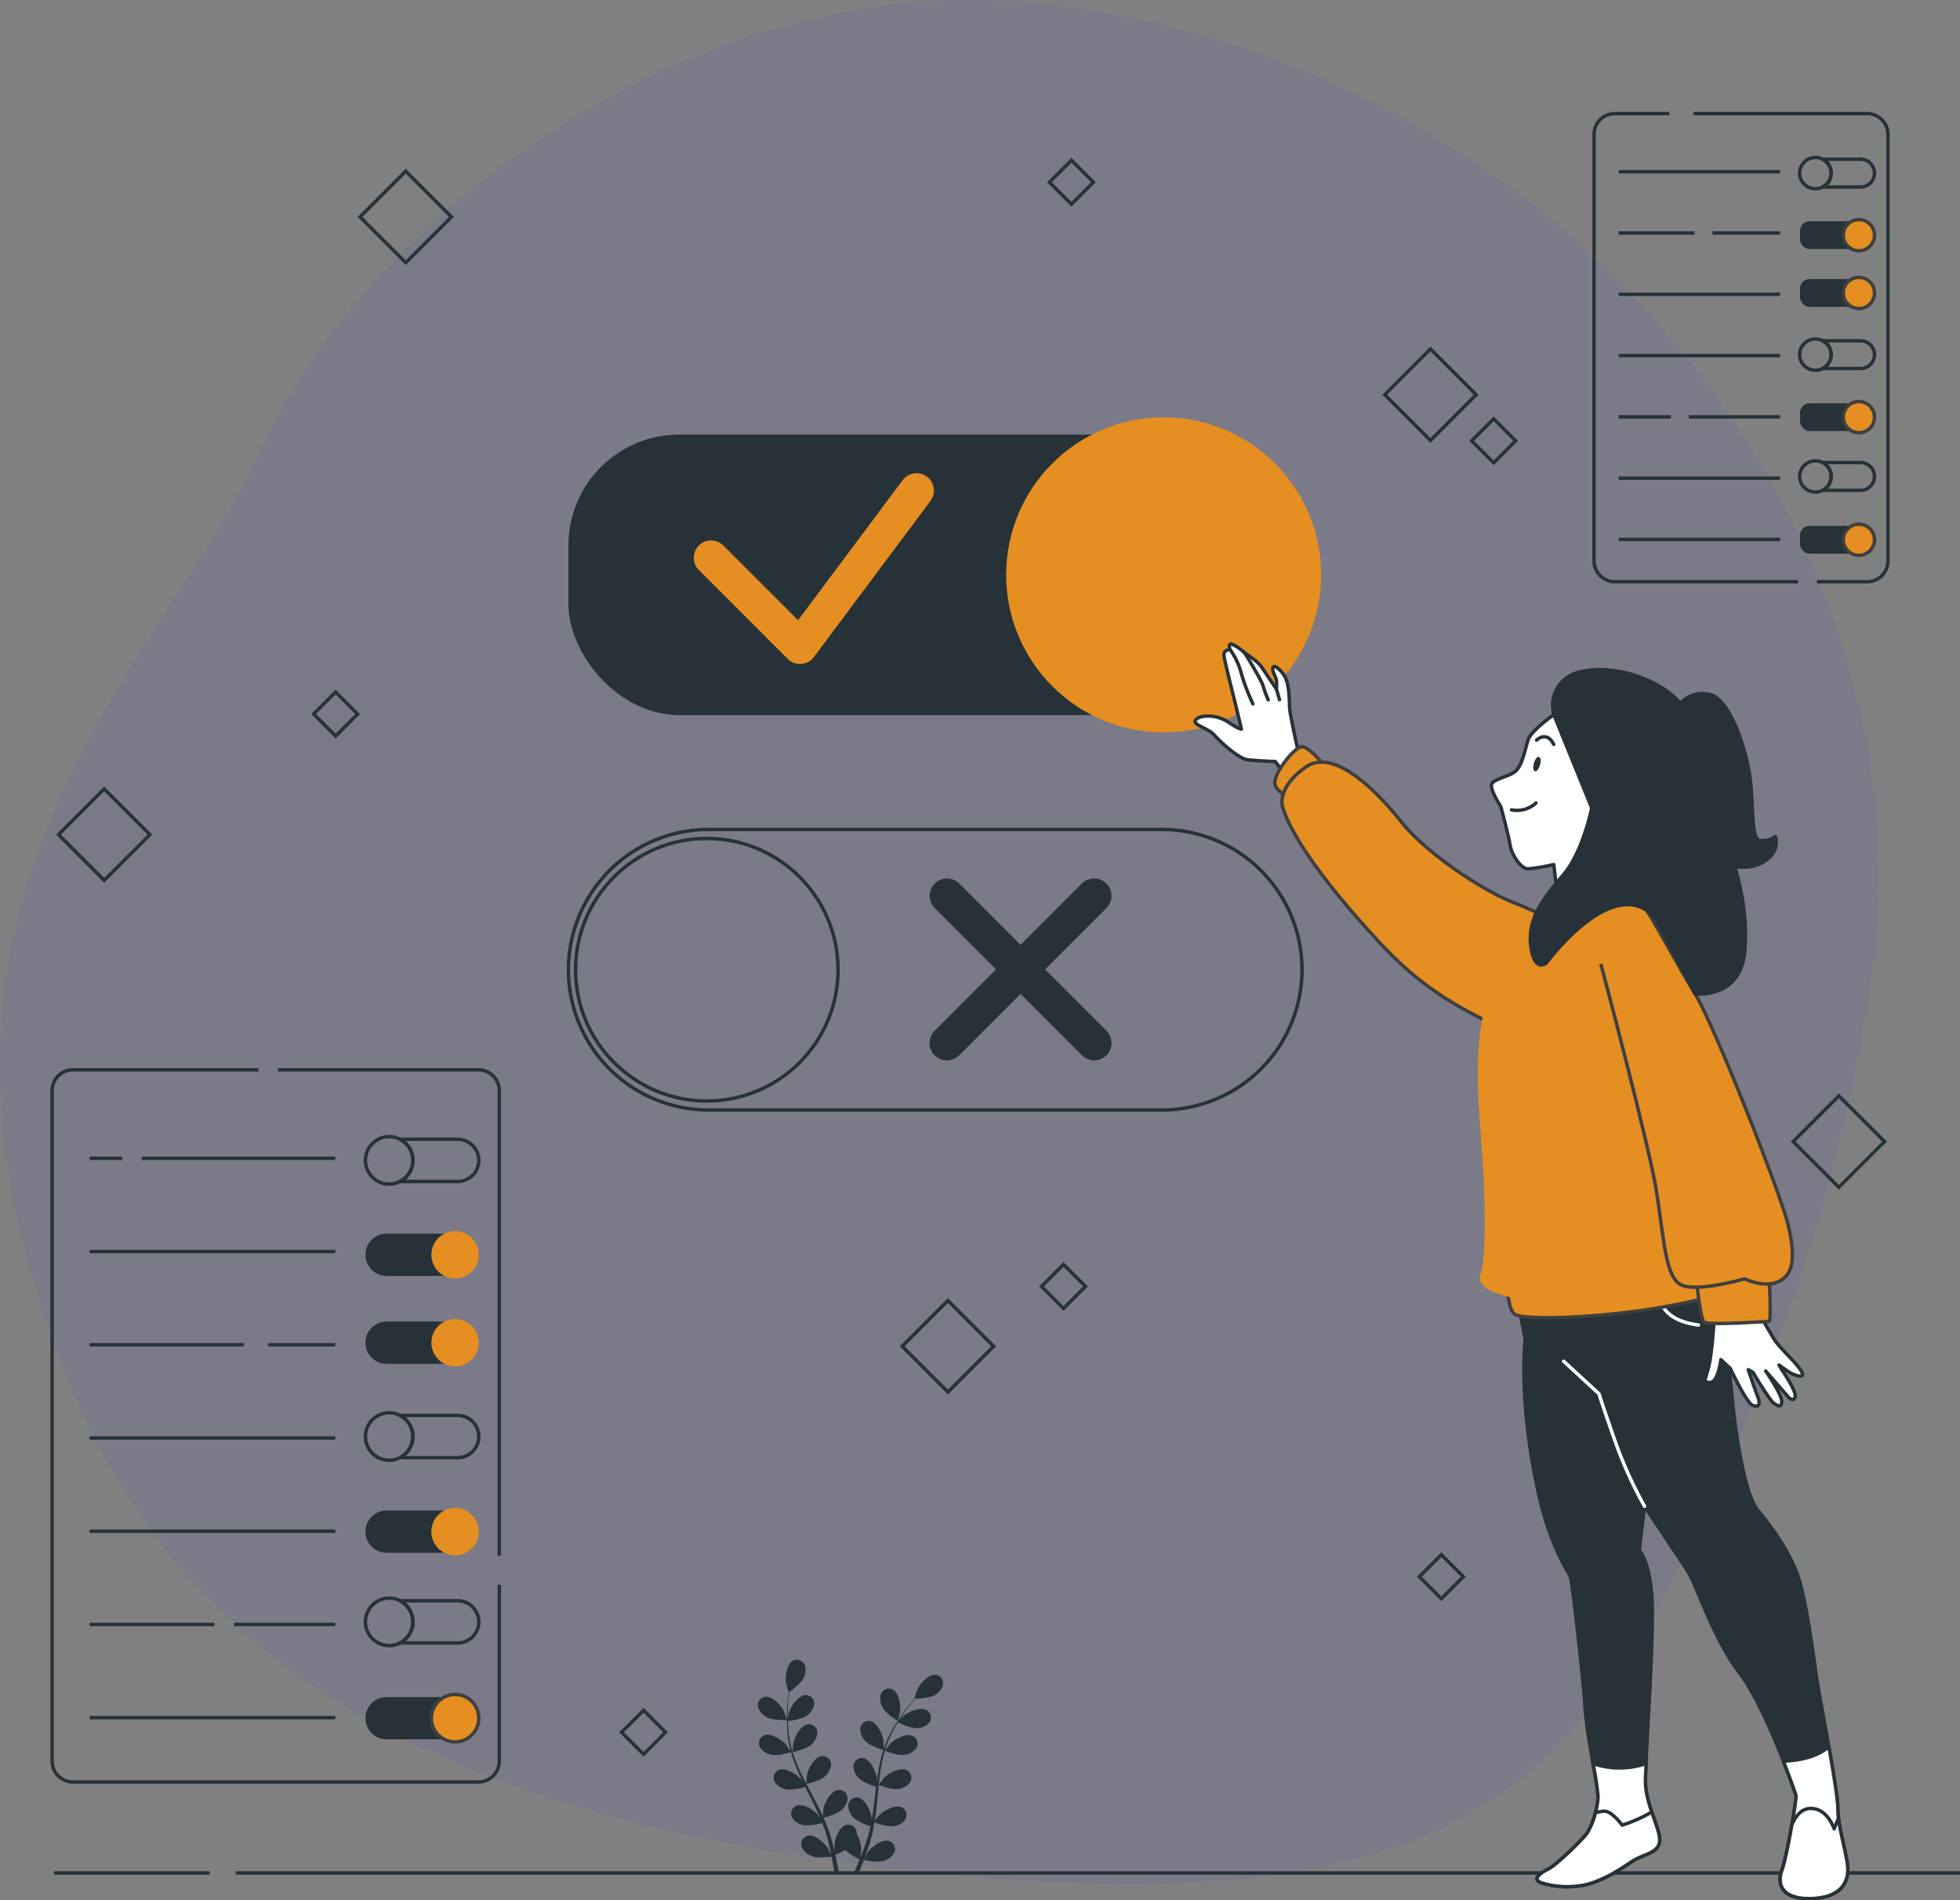<svg xmlns="http://www.w3.org/2000/svg" width="572.031" height="554.501" viewBox="0 0 572.031 554.501">
  <rect x="0" y="0" width="572.031" height="554.501" fill="#808080" stroke="none"/>
  <g id="Group_13061" data-name="Group 13061" transform="translate(-26.194 -29.088)">
    <g id="Group_13015" data-name="Group 13015" transform="translate(26.194 29.088)" opacity="0.128">
      <path id="Path_8612" data-name="Path 8612" d="M571.842,317.9C592.9,183.2,480.535,47.444,333,30.582q-2.753-.313-5.516-.589C224.4,19.754,130.166,98.5,103.224,158.558S5.77,275.756,31.906,387.075s97.135,170.634,263.6,188.189S492.688,545.209,536.878,441.2A532.269,532.269,0,0,0,571.842,317.9Z" transform="translate(-26.194 -29.088)" fill="#504cc5"/>
      <path id="Path_8613" data-name="Path 8613" d="M571.842,317.9C592.9,183.2,480.535,47.444,333,30.582q-2.753-.313-5.516-.589C224.4,19.754,130.166,98.5,103.224,158.558S5.77,275.756,31.906,387.075s97.135,170.634,263.6,188.189S492.688,545.209,536.878,441.2A532.269,532.269,0,0,0,571.842,317.9Z" transform="translate(-26.194 -29.088)" fill="#504cc5" opacity="0.7"/>
    </g>
    <g id="Group_13016" data-name="Group 13016" transform="translate(42.008 575.612)">
      <line id="Line_71" data-name="Line 71" x1="45.395" fill="none" stroke="#263238" stroke-width="1"/>
      <line id="Line_72" data-name="Line 72" x1="503.224" transform="translate(52.993)" fill="none" stroke="#263238" stroke-width="1"/>
    </g>
    <rect id="Rectangle_2162" data-name="Rectangle 2162" width="18.871" height="18.871" transform="translate(430.328 144.26) rotate(-45)" fill="none" stroke="#263238" stroke-width="1"/>
    <rect id="Rectangle_2163" data-name="Rectangle 2163" width="18.871" height="18.871" transform="translate(131.277 92.382) rotate(-45)" fill="none" stroke="#263238" stroke-width="1"/>
    <rect id="Rectangle_2164" data-name="Rectangle 2164" width="18.871" height="18.871" transform="translate(549.532 362.196) rotate(-45)" fill="none" stroke="#263238" stroke-width="1"/>
    <rect id="Rectangle_2165" data-name="Rectangle 2165" width="18.871" height="18.871" transform="translate(289.499 421.932) rotate(-45)" fill="none" stroke="#263238" stroke-width="1"/>
    <rect id="Rectangle_2166" data-name="Rectangle 2166" width="18.871" height="18.871" transform="translate(43.262 272.618) rotate(-45)" fill="none" stroke="#263238" stroke-width="1"/>
    <rect id="Rectangle_2167" data-name="Rectangle 2167" width="9.08" height="9.08" transform="translate(117.729 237.444) rotate(-45)" fill="none" stroke="#263238" stroke-width="1"/>
    <rect id="Rectangle_2168" data-name="Rectangle 2168" width="9.08" height="9.08" transform="translate(455.703 157.717) rotate(-45)" fill="none" stroke="#263238" stroke-width="1"/>
    <rect id="Rectangle_2169" data-name="Rectangle 2169" width="9.08" height="9.08" transform="translate(332.47 82.264) rotate(-45)" fill="none" stroke="#263238" stroke-width="1"/>
    <rect id="Rectangle_2170" data-name="Rectangle 2170" width="9.08" height="9.08" transform="translate(330.158 404.468) rotate(-45)" fill="none" stroke="#263238" stroke-width="1"/>
    <rect id="Rectangle_2171" data-name="Rectangle 2171" width="9.08" height="9.08" transform="matrix(0.707, -0.707, 0.707, 0.707, 440.436, 489.167)" fill="none" stroke="#263238" stroke-width="1"/>
    <rect id="Rectangle_2172" data-name="Rectangle 2172" width="9.08" height="9.08" transform="translate(207.605 534.573) rotate(-45)" fill="none" stroke="#263238" stroke-width="1"/>
    <g id="Group_13017" data-name="Group 13017" transform="translate(247.392 513.383)">
      <path id="Path_8614" data-name="Path 8614" d="M204.173,426.506c1.519.663,5.235.58,5.239.58.038,0-.8-2.433-.87-2.579-.815-1.706-3.395-4.522-5.492-4.239a2.506,2.506,0,0,0-2.011,3.14A5.242,5.242,0,0,0,204.173,426.506Z" transform="translate(-200.964 -409.469)" fill="#263238"/>
      <path id="Path_8615" data-name="Path 8615" d="M205.389,439.532c1.577.229,4.893-.733,5.156-.81a44.435,44.435,0,0,0,2.011,5.565c.457,1.057.949,2.106,1.456,3.151-.3-.443-.576-.837-.62-.887-1.238-1.43-4.468-3.465-6.416-2.638a2.506,2.506,0,0,0-1.111,3.559,5.239,5.239,0,0,0,3.841,2.162,16.6,16.6,0,0,0,5.012-.769c.2.4.392.8.592,1.2.961,1.912,1.926,3.817,2.817,5.713.315.668.6,1.338.887,2.007-.27-.394-.5-.723-.539-.77-1.237-1.429-4.468-3.465-6.416-2.638a2.5,2.5,0,0,0-1.111,3.559,5.24,5.24,0,0,0,3.841,2.162,15.969,15.969,0,0,0,4.877-.732c.273.694.549,1.388.783,2.073.149.472.325.915.448,1.4s.263.944.394,1.409c.216.9.447,1.836.635,2.725.137.616.256,1.206.377,1.8-.305-.668-.93-1.966-.995-2.068-1-1.6-3.891-4.1-5.942-3.579a2.506,2.506,0,0,0-1.636,3.35,5.239,5.239,0,0,0,3.469,2.719c1.487.454,4.778.039,5.189-.015.2.983.38,1.942.538,2.849q.177,1.006.324,1.936h1.319q-.186-1.035-.41-2.167c-.2-1-.427-2.064-.672-3.154a27.562,27.562,0,0,0,2.895-1.362A18.342,18.342,0,0,0,230.6,470c-.377.93-.754,1.83-1.124,2.673-.194.448-.382.87-.571,1.288H230.3c.11-.264.22-.524.333-.8.387-.942.783-1.957,1.18-3,.4.084,3.656.745,5.175.4a5.239,5.239,0,0,0,3.662-2.452,2.505,2.505,0,0,0-1.383-3.463c-2.006-.675-5.07,1.6-6.192,3.126-.067.09-.676,1.144-1.051,1.815.161-.428.32-.842.478-1.285.322-.872.615-1.753.934-2.7q.207-.693.419-1.4c.151-.464.249-.975.377-1.467.273-1.145.494-2.32.69-3.508a16.454,16.454,0,0,0,4.912,1.129,5.237,5.237,0,0,0,3.991-1.868,2.505,2.505,0,0,0-.842-3.632c-1.882-.971-5.255.819-6.6,2.152-.084.084-.937,1.148-1.395,1.743.113-.715.228-1.429.318-2.155.261-2.1.459-4.232.667-6.359.063-.652.134-1.3.2-1.95.271.1,3.493,1.3,5.078,1.191a5.233,5.233,0,0,0,3.991-1.869,2.5,2.5,0,0,0-.842-3.631c-1.882-.971-5.255.818-6.594,2.152-.1.1-1.328,1.634-1.621,2.04.152-1.43.315-2.854.534-4.251a44.117,44.117,0,0,1,1.22-5.59c.127.047,3.483,1.314,5.107,1.2a5.238,5.238,0,0,0,3.991-1.869,2.506,2.506,0,0,0-.842-3.632c-1.882-.971-5.255.819-6.6,2.152-.105.105-1.424,1.757-1.642,2.073.032-.106.053-.22.085-.325a32.242,32.242,0,0,1,2.215-5.29c.482-.943.995-1.816,1.512-2.655a16.844,16.844,0,0,0,4.836,1.7,5.238,5.238,0,0,0,4.172-1.42,2.5,2.5,0,0,0-.438-3.7c-1.763-1.171-5.313.237-6.792,1.415-.08.063-.825.806-1.359,1.354.239-.376.48-.767.716-1.121.885-1.334,1.778-2.5,2.578-3.527.459-.58.886-1.1,1.29-1.574a16.722,16.722,0,0,0,5.049-.719,5.237,5.237,0,0,0,3.049-3.182,2.506,2.506,0,0,0-2.095-3.084c-2.1-.227-4.606,2.658-5.375,4.385-.066.149-.838,2.6-.8,2.6h.044c-.4.452-.82.942-1.271,1.486-.823,1.011-1.744,2.162-2.662,3.482a44.286,44.286,0,0,0-2.76,4.4,32.742,32.742,0,0,0-2.359,5.309c-.006.021-.011.046-.019.067.011-.62-.016-2.355-.033-2.488-.243-1.874-1.815-5.355-3.9-5.74a2.5,2.5,0,0,0-2.889,2.357,5.238,5.238,0,0,0,2.011,3.921c1.187,1.061,4.484,2.088,4.747,2.169a44.263,44.263,0,0,0-1.393,5.751c-.2,1.133-.37,2.279-.524,3.432-.009-.537-.019-1.016-.028-1.083-.243-1.876-1.815-5.355-3.9-5.74a2.506,2.506,0,0,0-2.889,2.357A5.238,5.238,0,0,0,230.8,446.7a16.6,16.6,0,0,0,4.6,2.124c-.054.442-.114.883-.167,1.326-.254,2.125-.5,4.246-.8,6.319-.106.732-.238,1.447-.367,2.163-.008-.476-.019-.877-.027-.938-.243-1.876-1.814-5.355-3.9-5.74a2.5,2.5,0,0,0-2.889,2.357,5.234,5.234,0,0,0,2.011,3.92,15.936,15.936,0,0,0,4.47,2.081c-.154.73-.308,1.461-.49,2.162-.137.475-.234.942-.4,1.412s-.3.932-.449,1.391c-.318.875-.64,1.778-.972,2.624-.227.59-.453,1.147-.68,1.709.115-.726.309-2.153.311-2.273a9.729,9.729,0,0,0-1.3-4.732,3.01,3.01,0,0,0-.035-.554,2.505,2.505,0,0,0-3.063-2.125c-2.047.544-3.344,4.136-3.44,6.023-.006.111.067,1.326.125,2.093-.1-.445-.2-.878-.31-1.335-.214-.9-.454-1.8-.71-2.768q-.209-.693-.424-1.4c-.13-.47-.329-.95-.494-1.43-.4-1.106-.868-2.209-1.361-3.307a16.432,16.432,0,0,0,4.72-1.768,5.234,5.234,0,0,0,2.3-3.76,2.505,2.505,0,0,0-2.706-2.565c-2.1.229-3.931,3.582-4.313,5.433-.023.115-.148,1.474-.2,2.222-.3-.658-.6-1.316-.924-1.973-.94-1.895-1.952-3.783-2.952-5.671-.308-.578-.606-1.158-.907-1.736.284-.066,3.632-.843,4.893-1.81a5.234,5.234,0,0,0,2.3-3.76,2.5,2.5,0,0,0-2.7-2.564c-2.106.228-3.932,3.581-4.315,5.432-.028.14-.205,2.1-.225,2.6-.663-1.276-1.311-2.554-1.9-3.84a43.886,43.886,0,0,1-2.067-5.336c.132-.03,3.631-.825,4.922-1.816a5.234,5.234,0,0,0,2.3-3.76,2.5,2.5,0,0,0-2.706-2.564c-2.1.228-3.931,3.581-4.313,5.432-.029.146-.219,2.25-.225,2.634-.033-.105-.078-.211-.11-.318a32.407,32.407,0,0,1-1.071-5.635c-.118-1.05-.172-2.063-.2-3.048a16.882,16.882,0,0,0,4.971-1.249,5.244,5.244,0,0,0,2.7-3.486,2.506,2.506,0,0,0-2.409-2.846c-2.117-.005-4.3,3.127-4.884,4.926-.032.1-.244,1.128-.387,1.88-.008-.444-.023-.9-.02-1.33,0-1.6.1-3.067.2-4.364.063-.738.134-1.4.209-2.025a16.76,16.76,0,0,0,3.813-3.384,5.235,5.235,0,0,0,.787-4.336A2.505,2.505,0,0,0,211.168,412c-1.882.972-2.376,4.759-2.066,6.623.028.161.738,2.633.77,2.611l.037-.025c-.082.6-.163,1.239-.239,1.942-.129,1.3-.262,2.764-.3,4.372a44.493,44.493,0,0,0,.124,5.192,32.526,32.526,0,0,0,.962,5.728c.005.023.015.044.022.067-.334-.524-1.314-1.955-1.4-2.057-1.237-1.43-4.466-3.465-6.416-2.638a2.505,2.505,0,0,0-1.11,3.559A5.239,5.239,0,0,0,205.389,439.532Z" transform="translate(-200.898 -411.731)" fill="#263238"/>
      <path id="Path_8616" data-name="Path 8616" d="M234.275,427.818c.032.02.676-2.471.7-2.631.261-1.873-.335-5.644-2.243-6.565a2.5,2.5,0,0,0-3.408,1.51,5.231,5.231,0,0,0,.9,4.312C231.126,425.836,234.273,427.816,234.275,427.818Z" transform="translate(-193.479 -409.964)" fill="#263238"/>
    </g>
    <g id="Group_13018" data-name="Group 13018" transform="translate(192.095 271.119)">
      <path id="Path_8617" data-name="Path 8617" d="M198.2,220.318H330.439a40.931,40.931,0,0,1,40.93,40.931h0a40.931,40.931,0,0,1-40.93,40.931H198.2a40.931,40.931,0,0,1-40.931-40.931h0A40.931,40.931,0,0,1,198.2,220.318Z" transform="translate(-157.273 -220.318)" fill="none" stroke="#263238" stroke-width="1"/>
      <circle id="Ellipse_11810" data-name="Ellipse 11810" cx="38.302" cy="38.302" r="38.302" transform="translate(2.08 2.629)" fill="none" stroke="#263238" stroke-width="1"/>
      <path id="Path_8618" data-name="Path 8618" d="M274.262,258.156l17.908-17.909a5.063,5.063,0,0,0-7.16-7.16L267.1,250.995l-17.909-17.908a5.063,5.063,0,0,0-7.16,7.16l17.909,17.909-17.909,17.909a5.062,5.062,0,1,0,7.16,7.159L267.1,265.315l17.908,17.909a5.062,5.062,0,1,0,7.16-7.159Z" transform="translate(-135.15 -217.32)" fill="#263238"/>
    </g>
    <g id="Group_13020" data-name="Group 13020" transform="translate(192.095 150.859)">
      <rect id="Rectangle_2173" data-name="Rectangle 2173" width="214.096" height="81.862" rx="32.34" transform="translate(0 5.032)" fill="#263238"/>
      <circle id="Ellipse_11811" data-name="Ellipse 11811" cx="45.963" cy="45.963" r="45.963" transform="translate(127.751)" fill="#e58e21"/>
      <g id="Group_13019" data-name="Group 13019" transform="translate(36.556 16.285)">
        <path id="Path_8619" data-name="Path 8619" d="M217.177,193.866a5.064,5.064,0,0,1-3.579-1.483l-25.959-25.96a5.063,5.063,0,0,1,7.16-7.16l21.822,21.824L247.158,140.2a5.063,5.063,0,0,1,8.113,6.059l-34.036,45.574a5.061,5.061,0,0,1-3.692,2.02C217.42,193.861,217.3,193.866,217.177,193.866Z" transform="translate(-186.156 -138.167)" fill="#e58e21"/>
      </g>
    </g>
    <g id="Group_13035" data-name="Group 13035" transform="translate(491.42 62.232)">
      <path id="Path_8620" data-name="Path 8620" d="M416.735,55.275h50.644a6.065,6.065,0,0,1,6.065,6.065V185.812a6.064,6.064,0,0,1-6.065,6.065h-14.64" transform="translate(-387.67 -55.275)" fill="none" stroke="#263238" stroke-width="1"/>
      <path id="Path_8621" data-name="Path 8621" d="M453.262,191.877H399.836a6.064,6.064,0,0,1-6.065-6.065V61.34a6.065,6.065,0,0,1,6.065-6.065h15.9" transform="translate(-393.771 -55.275)" fill="none" stroke="#263238" stroke-width="1"/>
      <line id="Line_73" data-name="Line 73" x2="47.128" transform="translate(7.184 16.969)" fill="none" stroke="#263238" stroke-width="1"/>
      <line id="Line_74" data-name="Line 74" x2="19.756" transform="translate(34.556 34.851)" fill="none" stroke="#263238" stroke-width="1"/>
      <line id="Line_75" data-name="Line 75" x2="22.123" transform="translate(7.184 34.851)" fill="none" stroke="#263238" stroke-width="1"/>
      <g id="Group_13022" data-name="Group 13022" transform="translate(60.105 30.929)">
        <g id="Group_13021" data-name="Group 13021" transform="translate(0 0.498)">
          <rect id="Rectangle_2174" data-name="Rectangle 2174" width="21.194" height="8.104" rx="2.799" fill="#263238"/>
        </g>
        <path id="Path_8622" data-name="Path 8622" d="M460.352,84.262a4.55,4.55,0,1,0-4.55,4.55A4.551,4.551,0,0,0,460.352,84.262Z" transform="translate(-438.606 -79.712)" fill="#e58e21" stroke="#3f3f3f" stroke-width="1"/>
      </g>
      <g id="Group_13024" data-name="Group 13024" transform="translate(60.105 47.79)">
        <g id="Group_13023" data-name="Group 13023" transform="translate(0 0.498)">
          <rect id="Rectangle_2175" data-name="Rectangle 2175" width="21.194" height="8.104" rx="2.799" fill="#263238"/>
        </g>
        <path id="Path_8623" data-name="Path 8623" d="M460.352,97.584a4.55,4.55,0,1,0-4.55,4.55A4.551,4.551,0,0,0,460.352,97.584Z" transform="translate(-438.606 -93.034)" fill="#e58e21" stroke="#3f3f3f" stroke-width="1"/>
      </g>
      <g id="Group_13026" data-name="Group 13026" transform="translate(60.105 84.029)">
        <g id="Group_13025" data-name="Group 13025" transform="translate(0 0.499)">
          <rect id="Rectangle_2176" data-name="Rectangle 2176" width="21.194" height="8.104" rx="2.799" fill="#263238"/>
        </g>
        <path id="Path_8624" data-name="Path 8624" d="M460.352,126.217a4.55,4.55,0,1,0-4.55,4.55A4.551,4.551,0,0,0,460.352,126.217Z" transform="translate(-438.606 -121.667)" fill="#e58e21" stroke="#3f3f3f" stroke-width="1"/>
      </g>
      <g id="Group_13028" data-name="Group 13028" transform="translate(60.105 119.806)">
        <g id="Group_13027" data-name="Group 13027" transform="translate(0 0.498)">
          <rect id="Rectangle_2177" data-name="Rectangle 2177" width="21.194" height="8.104" rx="2.799" fill="#263238"/>
        </g>
        <path id="Path_8625" data-name="Path 8625" d="M460.352,154.484a4.55,4.55,0,1,0-4.55,4.55A4.55,4.55,0,0,0,460.352,154.484Z" transform="translate(-438.606 -149.934)" fill="#e58e21" stroke="#3f3f3f" stroke-width="1"/>
      </g>
      <g id="Group_13030" data-name="Group 13030" transform="translate(60.103 12.822)">
        <g id="Group_13029" data-name="Group 13029" transform="translate(6.614 0.499)">
          <path id="Path_8626" data-name="Path 8626" d="M461.617,69.851a4.062,4.062,0,0,1-4.051,4.051H446.485a4.543,4.543,0,0,0,0-8.1h11.081A4.051,4.051,0,0,1,461.617,69.851Z" transform="translate(-446.485 -65.8)" fill="none" stroke="#263238" stroke-width="1"/>
        </g>
        <path id="Path_8627" data-name="Path 8627" d="M450.36,69.956a4.543,4.543,0,0,1-2.487,4.051,4.413,4.413,0,0,1-2.063.5,4.551,4.551,0,1,1,0-9.1,4.427,4.427,0,0,1,2.063.5A4.544,4.544,0,0,1,450.36,69.956Z" transform="translate(-441.259 -65.406)" fill="none" stroke="#263238" stroke-width="1"/>
      </g>
      <g id="Group_13032" data-name="Group 13032" transform="translate(60.103 65.789)">
        <g id="Group_13031" data-name="Group 13031" transform="translate(6.614 0.499)">
          <path id="Path_8628" data-name="Path 8628" d="M461.617,111.7a4.062,4.062,0,0,1-4.051,4.051H446.485a4.543,4.543,0,0,0,0-8.1h11.081A4.051,4.051,0,0,1,461.617,111.7Z" transform="translate(-446.485 -107.649)" fill="none" stroke="#263238" stroke-width="1"/>
        </g>
        <path id="Path_8629" data-name="Path 8629" d="M450.36,111.805a4.543,4.543,0,0,1-2.487,4.051,4.413,4.413,0,0,1-2.063.5,4.551,4.551,0,1,1,0-9.1,4.427,4.427,0,0,1,2.063.5A4.544,4.544,0,0,1,450.36,111.805Z" transform="translate(-441.259 -107.255)" fill="none" stroke="#263238" stroke-width="1"/>
      </g>
      <g id="Group_13034" data-name="Group 13034" transform="translate(60.103 101.332)">
        <g id="Group_13033" data-name="Group 13033" transform="translate(6.614 0.499)">
          <path id="Path_8630" data-name="Path 8630" d="M461.617,139.783a4.062,4.062,0,0,1-4.051,4.051H446.485a4.543,4.543,0,0,0,0-8.1h11.081A4.051,4.051,0,0,1,461.617,139.783Z" transform="translate(-446.485 -135.732)" fill="none" stroke="#263238" stroke-width="1"/>
        </g>
        <path id="Path_8631" data-name="Path 8631" d="M450.36,139.888a4.543,4.543,0,0,1-2.487,4.051,4.413,4.413,0,0,1-2.063.5,4.551,4.551,0,1,1,0-9.1,4.427,4.427,0,0,1,2.063.5A4.544,4.544,0,0,1,450.36,139.888Z" transform="translate(-441.259 -135.338)" fill="none" stroke="#263238" stroke-width="1"/>
      </g>
      <line id="Line_76" data-name="Line 76" x2="47.128" transform="translate(7.184 52.732)" fill="none" stroke="#263238" stroke-width="1"/>
      <line id="Line_77" data-name="Line 77" x2="47.128" transform="translate(7.184 70.613)" fill="none" stroke="#263238" stroke-width="1"/>
      <line id="Line_78" data-name="Line 78" x2="26.646" transform="translate(27.666 88.495)" fill="none" stroke="#263238" stroke-width="1"/>
      <line id="Line_79" data-name="Line 79" x2="15.233" transform="translate(7.184 88.495)" fill="none" stroke="#263238" stroke-width="1"/>
      <line id="Line_80" data-name="Line 80" x2="47.128" transform="translate(7.184 106.376)" fill="none" stroke="#263238" stroke-width="1"/>
      <line id="Line_81" data-name="Line 81" x2="47.128" transform="translate(7.184 124.258)" fill="none" stroke="#263238" stroke-width="1"/>
    </g>
    <g id="Group_13050" data-name="Group 13050" transform="translate(41.412 341.255)">
      <path id="Path_8632" data-name="Path 8632" d="M168.71,426v51.483a6.064,6.064,0,0,1-6.065,6.064H44.282a6.064,6.064,0,0,1-6.064-6.064V281.8a6.064,6.064,0,0,1,6.064-6.064h54.15" transform="translate(-38.218 -275.732)" fill="none" stroke="#263238" stroke-width="1"/>
      <path id="Path_8633" data-name="Path 8633" d="M90.307,275.732h58.5a6.064,6.064,0,0,1,6.065,6.064v135.69" transform="translate(-24.38 -275.732)" fill="none" stroke="#263238" stroke-width="1"/>
      <line id="Line_82" data-name="Line 82" x2="56.462" transform="translate(26.166 25.816)" fill="none" stroke="#263238" stroke-width="1"/>
      <line id="Line_83" data-name="Line 83" x2="9.558" transform="translate(10.929 25.816)" fill="none" stroke="#263238" stroke-width="1"/>
      <line id="Line_84" data-name="Line 84" x2="71.699" transform="translate(10.929 53.019)" fill="none" stroke="#263238" stroke-width="1"/>
      <g id="Group_13037" data-name="Group 13037" transform="translate(91.441 47.053)">
        <g id="Group_13036" data-name="Group 13036" transform="translate(0 0.757)">
          <path id="Path_8634" data-name="Path 8634" d="M136.545,313.507H116.63a6.164,6.164,0,0,0-6.164,6.165h0a6.163,6.163,0,0,0,6.164,6.164h19.915a6.163,6.163,0,0,0,6.164-6.164h0A6.164,6.164,0,0,0,136.545,313.507Z" transform="translate(-110.466 -313.507)" fill="#263238"/>
        </g>
        <path id="Path_8635" data-name="Path 8635" d="M139.511,319.831a6.922,6.922,0,1,0-6.922,6.922A6.921,6.921,0,0,0,139.511,319.831Z" transform="translate(-106.428 -312.909)" fill="#e58e21"/>
      </g>
      <g id="Group_13039" data-name="Group 13039" transform="translate(91.441 72.704)">
        <g id="Group_13038" data-name="Group 13038" transform="translate(0 0.758)">
          <path id="Path_8636" data-name="Path 8636" d="M136.545,333.775H116.63a6.163,6.163,0,0,0-6.164,6.164h0a6.164,6.164,0,0,0,6.164,6.165h19.915a6.164,6.164,0,0,0,6.164-6.165h0A6.163,6.163,0,0,0,136.545,333.775Z" transform="translate(-110.466 -333.775)" fill="#263238"/>
        </g>
        <circle id="Ellipse_11812" data-name="Ellipse 11812" cx="6.922" cy="6.922" r="6.922" transform="translate(19.239)" fill="#e58e21"/>
      </g>
      <g id="Group_13041" data-name="Group 13041" transform="translate(91.441 127.839)">
        <g id="Group_13040" data-name="Group 13040" transform="translate(0 0.758)">
          <path id="Path_8637" data-name="Path 8637" d="M136.545,377.337H116.63a6.163,6.163,0,0,0-6.164,6.164h0a6.163,6.163,0,0,0,6.164,6.164h19.915a6.163,6.163,0,0,0,6.164-6.164h0A6.163,6.163,0,0,0,136.545,377.337Z" transform="translate(-110.466 -377.337)" fill="#263238"/>
        </g>
        <path id="Path_8638" data-name="Path 8638" d="M139.511,383.66a6.922,6.922,0,1,0-6.922,6.922A6.921,6.921,0,0,0,139.511,383.66Z" transform="translate(-106.428 -376.738)" fill="#e58e21"/>
      </g>
      <g id="Group_13043" data-name="Group 13043" transform="translate(91.441 182.266)">
        <g id="Group_13042" data-name="Group 13042" transform="translate(0 0.758)">
          <path id="Path_8639" data-name="Path 8639" d="M136.545,420.34H116.63a6.163,6.163,0,0,0-6.164,6.164h0a6.164,6.164,0,0,0,6.164,6.165h19.915a6.164,6.164,0,0,0,6.164-6.165h0A6.163,6.163,0,0,0,136.545,420.34Z" transform="translate(-110.466 -420.34)" fill="#263238"/>
        </g>
        <circle id="Ellipse_11813" data-name="Ellipse 11813" cx="6.922" cy="6.922" r="6.922" transform="translate(19.239)" fill="#e58e21" stroke="#3f3f3f" stroke-width="1"/>
      </g>
      <g id="Group_13045" data-name="Group 13045" transform="translate(91.439 19.506)">
        <g id="Group_13044" data-name="Group 13044" transform="translate(10.062 0.759)">
          <path id="Path_8640" data-name="Path 8640" d="M141.436,297.908a6.179,6.179,0,0,1-6.164,6.164H118.414a6.912,6.912,0,0,0,0-12.328h16.859A6.163,6.163,0,0,1,141.436,297.908Z" transform="translate(-118.414 -291.744)" fill="none" stroke="#263238" stroke-width="1"/>
        </g>
        <path id="Path_8641" data-name="Path 8641" d="M124.31,298.067a6.912,6.912,0,0,1-3.784,6.164,6.726,6.726,0,0,1-3.139.759,6.923,6.923,0,0,1,0-13.846,6.726,6.726,0,0,1,3.139.759A6.912,6.912,0,0,1,124.31,298.067Z" transform="translate(-110.464 -291.144)" fill="none" stroke="#263238" stroke-width="1"/>
      </g>
      <g id="Group_13047" data-name="Group 13047" transform="translate(91.439 100.087)">
        <g id="Group_13046" data-name="Group 13046" transform="translate(10.062 0.759)">
          <path id="Path_8642" data-name="Path 8642" d="M141.436,361.575a6.179,6.179,0,0,1-6.164,6.164H118.414a6.912,6.912,0,0,0,0-12.327h16.859A6.163,6.163,0,0,1,141.436,361.575Z" transform="translate(-118.414 -355.411)" fill="none" stroke="#263238" stroke-width="1"/>
        </g>
        <path id="Path_8643" data-name="Path 8643" d="M124.31,361.734a6.912,6.912,0,0,1-3.784,6.164,6.726,6.726,0,0,1-3.139.759,6.923,6.923,0,1,1,0-13.846,6.725,6.725,0,0,1,3.139.759A6.912,6.912,0,0,1,124.31,361.734Z" transform="translate(-110.464 -354.811)" fill="none" stroke="#263238" stroke-width="1"/>
      </g>
      <g id="Group_13049" data-name="Group 13049" transform="translate(91.439 154.161)">
        <g id="Group_13048" data-name="Group 13048" transform="translate(10.062 0.759)">
          <path id="Path_8644" data-name="Path 8644" d="M141.436,404.3a6.179,6.179,0,0,1-6.164,6.164H118.414a6.912,6.912,0,0,0,0-12.327h16.859A6.163,6.163,0,0,1,141.436,404.3Z" transform="translate(-118.414 -398.135)" fill="none" stroke="#263238" stroke-width="1"/>
        </g>
        <path id="Path_8645" data-name="Path 8645" d="M124.31,404.458a6.912,6.912,0,0,1-3.784,6.164,6.725,6.725,0,0,1-3.139.759,6.923,6.923,0,1,1,0-13.846,6.725,6.725,0,0,1,3.139.759A6.912,6.912,0,0,1,124.31,404.458Z" transform="translate(-110.464 -397.535)" fill="none" stroke="#263238" stroke-width="1"/>
      </g>
      <line id="Line_85" data-name="Line 85" x2="19.548" transform="translate(63.08 80.224)" fill="none" stroke="#263238" stroke-width="1"/>
      <line id="Line_86" data-name="Line 86" x2="45.052" transform="translate(10.929 80.224)" fill="none" stroke="#263238" stroke-width="1"/>
      <line id="Line_87" data-name="Line 87" x2="71.699" transform="translate(10.929 107.427)" fill="none" stroke="#263238" stroke-width="1"/>
      <line id="Line_88" data-name="Line 88" x2="71.699" transform="translate(10.929 134.631)" fill="none" stroke="#263238" stroke-width="1"/>
      <line id="Line_89" data-name="Line 89" x2="29.557" transform="translate(53.07 161.835)" fill="none" stroke="#263238" stroke-width="1"/>
      <line id="Line_90" data-name="Line 90" x2="36.428" transform="translate(10.929 161.835)" fill="none" stroke="#263238" stroke-width="1"/>
      <line id="Line_91" data-name="Line 91" x2="71.699" transform="translate(10.929 189.039)" fill="none" stroke="#263238" stroke-width="1"/>
    </g>
    <g id="Group_13060" data-name="Group 13060" transform="translate(374.976 217.015)">
      <g id="Group_13052" data-name="Group 13052" transform="translate(0 0)">
        <g id="Group_13051" data-name="Group 13051">
          <path id="Path_8646" data-name="Path 8646" d="M315.3,202.388s-.509.209-3.8-2.015-8-2.26-9.467-.768,3.472,2.386,5.358,4.529,7.08,6.855,9.719,7.2,8.056.513,8.056.513,22.513,29.2,23.058,29.515,9.937-13.215,9.937-13.215l-26.429-19.873s-2.23-9.967-2.357-11.877.038-7.327-1.7-9.828-3.344-3.092-3.251-1.7,1.018,2.2,1.11,3.589a12.728,12.728,0,0,1-.025,2.268s-2.9-4.341-4.256-6.345-4.987-4.2-4.987-4.2a13.609,13.609,0,0,0-3.656-2.548c-1.424-.429-.591,1.609-.591,1.609s-2.107-.21-1.795,1.862,2.426,10.3,3.143,13.221S315.3,202.388,315.3,202.388Z" transform="translate(-301.768 -177.57)" fill="#fff" stroke="#263238" stroke-linecap="round" stroke-linejoin="round" stroke-width="1"/>
          <path id="Path_8647" data-name="Path 8647" d="M309.871,178.888a20.929,20.929,0,0,1,3.249,6.935,58.623,58.623,0,0,0,3.377,8.844" transform="translate(-299.616 -177.22)" fill="none" stroke="#263238" stroke-linecap="round" stroke-linejoin="round" stroke-width="1"/>
          <path id="Path_8648" data-name="Path 8648" d="M313.227,179.63s4.882,7.872,5.344,9.586a37.457,37.457,0,0,0,1.491,4.087" transform="translate(-298.724 -177.023)" fill="none" stroke="#263238" stroke-linecap="round" stroke-linejoin="round" stroke-width="1"/>
          <line id="Line_92" data-name="Line 92" x2="0.902" y2="3.079" transform="translate(23.747 13.155)" fill="none" stroke="#263238" stroke-linecap="round" stroke-linejoin="round" stroke-width="1"/>
        </g>
        <path id="Path_8649" data-name="Path 8649" d="M337.232,210.168s-6.98-9.924-9.618-8.846-8.037,8.209-7.408,10.877,5.244,4.169,5.244,4.169Z" transform="translate(-296.883 -171.282)" fill="#e58e21" stroke="#3f3f3f" stroke-width="1"/>
        <path id="Path_8650" data-name="Path 8650" d="M418.9,248.945s-8.6-.333-13.008,1.314-12.444-3-15.165-3.963c-9.424-3.315-26.627-14.716-34.016-23.994-9.138-11.476-20.458-21.168-27.8-16.165s-7.467,9.977-6.9,11.747,3.4,12.8,28.368,39.667c12.379,13.322,22.443,18.382,31.792,23.182s19.6,9.541,19.6,9.541Z" transform="translate(-296.445 -170.34)" fill="#e58e21" stroke="#3f3f3f" stroke-width="1"/>
      </g>
      <g id="Group_13058" data-name="Group 13058" transform="translate(82.522 17.214)">
        <g id="Group_13053" data-name="Group 13053" transform="translate(3.969)">
          <path id="Path_8651" data-name="Path 8651" d="M392.675,191.57S381.826,198.455,380.783,202s-1.669,6.885-3.339,8.762-6.884,2.5-7.3,4.173,2.712,6.467,2.712,6.467,2.295,8.553,2.712,11.266,3.129,6.885,5.216,6.885a54.112,54.112,0,0,0,7.51-1.252s1.461,11.266,1.252,15.021-.625,4.382,1.461,4.382,10.223-5.841,11.057-6.467,2.921-16.273,4.59-22.115.834-23.784-2.712-29.625S395.6,189.9,392.675,191.57Z" transform="translate(-370.105 -191.171)" fill="#fff" stroke="#263238" stroke-linecap="round" stroke-linejoin="round" stroke-width="1"/>
          <path id="Path_8652" data-name="Path 8652" d="M374.731,216.217a8.175,8.175,0,0,0,7.146-1.995" transform="translate(-368.876 -185.048)" fill="none" stroke="#263238" stroke-linecap="round" stroke-linejoin="round" stroke-width="1"/>
          <path id="Path_8653" data-name="Path 8653" d="M381.733,205.947c-.321,1.166-.987,2-1.487,1.861s-.644-1.195-.323-2.36.988-2,1.488-1.862S382.056,204.78,381.733,205.947Z" transform="translate(-367.542 -187.877)" fill="#263238"/>
          <path id="Path_8654" data-name="Path 8654" d="M380.52,199.937s2.921-2.921,5.007,1.252" transform="translate(-367.338 -189.107)" fill="none" stroke="#263238" stroke-linecap="round" stroke-linejoin="round" stroke-width="1"/>
        </g>
        <path id="Path_8655" data-name="Path 8655" d="M375.946,329.965l2.622,13.745s-2.171,16.637,3.616,43.764c3.611,16.924,9.043,23.963,9.586,25.59s3.707,29.208,4.249,37.887,3.8,23.059,3.8,26.042-1.628,8.681-3.255,10.852-8.952,9.223-11.123,10.307-5.154,2.984-2.169,4.069a25.54,25.54,0,0,0,13.021.543c4.611-1.085,9.494-4.069,13.021-6.51s7.6-2.441,8.409-5.7-4.069-10.851-4.069-17.9,2.26-37.887,1.99-50.908-3.8-16.547-3.8-16.547l1.538-12.84s9.766,14.647,12.478,18.718,7.324,19.53,15.192,29.839,16.276,34.994,16.547,35.808-2.712,18.175-4.069,21.7-.814,8.409,7.867,8.409,12.207-4.34,11.121-10.58-2.712-10.85-2.712-15.733-4.612-28.756-5.7-34.994-3.255-25.771-6.24-33.637-8.409-14.649-11.664-18.718-5.7-19.261-6.51-25.771-2.441-26.313-4.612-36.893-2.983-11.393-2.983-11.393l-1.357-2.984s-18.447,5.7-29.3,5.968-26.042,1.357-26.042,1.357Z" transform="translate(-364.728 -157.975)" fill="#263238" stroke="#263238" stroke-linecap="round" stroke-linejoin="round" stroke-width="1"/>
        <g id="Group_13054" data-name="Group 13054" transform="translate(17.284 304.579)">
          <path id="Path_8656" data-name="Path 8656" d="M407.925,464.5c3.526-2.441,7.6-2.441,8.409-5.7s-4.069-10.851-4.069-17.9c0-1.268.089-3.069.232-5.236a24.152,24.152,0,0,1-15.53.018,95.323,95.323,0,0,1,1.463,9.558c0,2.984-1.628,8.681-3.255,10.852s-8.952,9.223-11.123,10.307-5.154,2.984-2.169,4.069a25.54,25.54,0,0,0,13.021.543C399.515,469.926,404.4,466.941,407.925,464.5Z" transform="translate(-380.625 -430.799)" fill="#fff" stroke="#263238" stroke-linecap="round" stroke-linejoin="round" stroke-width="1"/>
          <path id="Path_8657" data-name="Path 8657" d="M437.642,436c2.155,5.514,3.568,9.662,3.677,9.987.271.814-2.712,18.175-4.069,21.7s-.814,8.409,7.867,8.409,12.207-4.34,11.121-10.58-2.712-10.85-2.712-15.733c0-2.55-1.258-10.277-2.614-17.967C447.423,434.736,442.488,435.811,437.642,436Z" transform="translate(-365.733 -431.82)" fill="#fff" stroke="#263238" stroke-linecap="round" stroke-linejoin="round" stroke-width="1"/>
        </g>
        <path id="Path_8658" data-name="Path 8658" d="M410.364,385.24a124.968,124.968,0,0,1-8.681-19.261c-3.8-10.85-4.612-13.564-4.612-13.564l-10.307-9.494" transform="translate(-361.711 -150.858)" fill="none" stroke="#fff" stroke-linecap="round" stroke-linejoin="round" stroke-width="1"/>
        <path id="Path_8659" data-name="Path 8659" d="M408.853,326.418s-1.628,8.681,11.393,10.309" transform="translate(-355.86 -155.242)" fill="none" stroke="#fff" stroke-linecap="round" stroke-linejoin="round" stroke-width="1"/>
        <path id="Path_8660" data-name="Path 8660" d="M394.9,468.089c4.611-1.085,9.494-4.069,13.021-6.51s7.6-2.441,8.409-5.7c.467-1.869-.942-5.17-2.228-8.976a42.837,42.837,0,0,1-8.623,3.822s-2.984-4.069-5.155-4.069a9.306,9.306,0,0,0-2.664.481,19.657,19.657,0,0,1-2.49,6.03c-1.628,2.169-8.952,9.223-11.123,10.307s-5.154,2.984-2.169,4.069A25.54,25.54,0,0,0,394.9,468.089Z" transform="translate(-363.341 -123.299)" fill="#fff" stroke="#263238" stroke-linecap="round" stroke-linejoin="round" stroke-width="1"/>
        <path id="Path_8661" data-name="Path 8661" d="M456.238,461.749c-.873-5.023-2.085-8.99-2.529-12.895l-1.268,3.129s-1.9-5.968-6.783-5.968c-3.044,0-4.717,2.74-5.545,4.806-.915,5.2-2.129,11.185-2.864,13.1-1.357,3.526-.814,8.409,7.867,8.409S457.324,467.989,456.238,461.749Z" transform="translate(-348.448 -123.47)" fill="#fff" stroke="#263238" stroke-linecap="round" stroke-linejoin="round" stroke-width="1"/>
        <path id="Path_8662" data-name="Path 8662" d="M373.874,327.948s0,6.755,2.252,7.88,14.353,1.407,31.519-.562,27.844-5.384,27.844-5.384l-2.983-11.393Z" transform="translate(-365.135 -157.349)" fill="#e58e21" stroke="#3f3f3f" stroke-width="1"/>
        <g id="Group_13055" data-name="Group 13055" transform="translate(0 52.705)">
          <path id="Path_8663" data-name="Path 8663" d="M405.4,233.1s-21.7,11.212-31.83,25.68-5.787,41.957-5.064,57.148.724,26.042-.723,30.744,5.425,5.788,11.212,7.6,14.468-4.341,19.17-3.255,14.83,1.447,18.808.361,10.128-5.425,11.212-5.425H434.7a150.433,150.433,0,0,0-5.425-48.106c-7.234-24.594-9.766-51.722-14.468-59.318S405.4,233.1,405.4,233.1Z" transform="translate(-366.969 -232.813)" fill="#e58e21"/>
        </g>
        <g id="Group_13057" data-name="Group 13057" transform="translate(31.563 55.04)">
          <path id="Path_8664" data-name="Path 8664" d="M422.02,333.375s-.585,9.567-1.562,13.667-1.952,4.685.391,4.685,3.124-6.638,3.124-6.638l2.734,2.539s4.685,9.957,6.442,10.738,2.539,0,1.562-2.538-2.733-7.81-2.733-7.81l1.367.781s4.88,8.2,6.052,8.981,2.147,1.562,2.343-.39-4.687-8.981-4.687-8.981l6.638,7.614s1.367,1.562,1.953,0-3.9-8.005-3.9-8.005l-.781-1.367a39.246,39.246,0,0,0,3.71,2.539c.585.195,2.148.976,2.929.586s-.781-2.344-2.148-3.906-4.882-4.88-6.249-7.223-3.319-5.663-3.319-5.663Z" transform="translate(-384.603 -208.538)" fill="#fff" stroke="#263238" stroke-linecap="round" stroke-linejoin="round" stroke-width="1"/>
          <path id="Path_8665" data-name="Path 8665" d="M417.46,325.288s.976,10.739,2.148,11.715,18.157-.195,18.938-.195,0-13.863,0-13.863-12.5-.976-14.448-.586S417.46,325.288,417.46,325.288Z" transform="translate(-385.119 -211.385)" fill="#e58e21" stroke="#3f3f3f" stroke-width="1"/>
          <g id="Group_13056" data-name="Group 13056">
            <path id="Path_8666" data-name="Path 8666" d="M396.247,255.759s14.106,52.808,16.276,66.552,2.533,24.957,7.234,27.127,18.446-1.809,18.446-1.809,5.788,2.895,10.128.724,4.7-7.6,2.531-16.638-21.7-58.595-27.127-67.275-14.83-27.128-17.361-28.575-12.3-2.893-14.468,3.979" transform="translate(-391.907 -234.659)" fill="#e58e21" stroke="#3f3f3f" stroke-width="1"/>
          </g>
        </g>
      </g>
      <g id="Group_13059" data-name="Group 13059" transform="translate(97.846 7.458)">
        <path id="Path_8667" data-name="Path 8667" d="M386.357,197.661l10.635,26.179s-2.54,12.7-8.129,19.31-10.672,12.7-9.656,20.833,4.574,5.082,4.574,5.082,19.515-26.657,31.711-13.243l11.652,22.219s13.549,1.829,14.565-12.907-3.358-26.446-8.815-41.978c-3.24-9.222-2.96-20.658-10.075-29.8-5.335-6.86-20.3-12.3-30.7-8.793A9.874,9.874,0,0,0,386.357,197.661Z" transform="translate(-379.077 -183.463)" fill="#263238" stroke="#263238" stroke-linecap="round" stroke-linejoin="round" stroke-width="1"/>
        <path id="Path_8668" data-name="Path 8668" d="M413.638,191.877a8.839,8.839,0,0,1,8.952-2.534c5.647,1.5,10.916,16.938,11.669,26.35s.376,15.809,2.635,16.185a7.222,7.222,0,0,0,4.517-1.129s1.882,4.893-4.517,7.905S419.2,237.9,418.45,226.232,413.638,191.877,413.638,191.877Z" transform="translate(-369.896 -181.99)" fill="#263238" stroke="#263238" stroke-linecap="round" stroke-linejoin="round" stroke-width="1"/>
      </g>
    </g>
  </g>
</svg>
